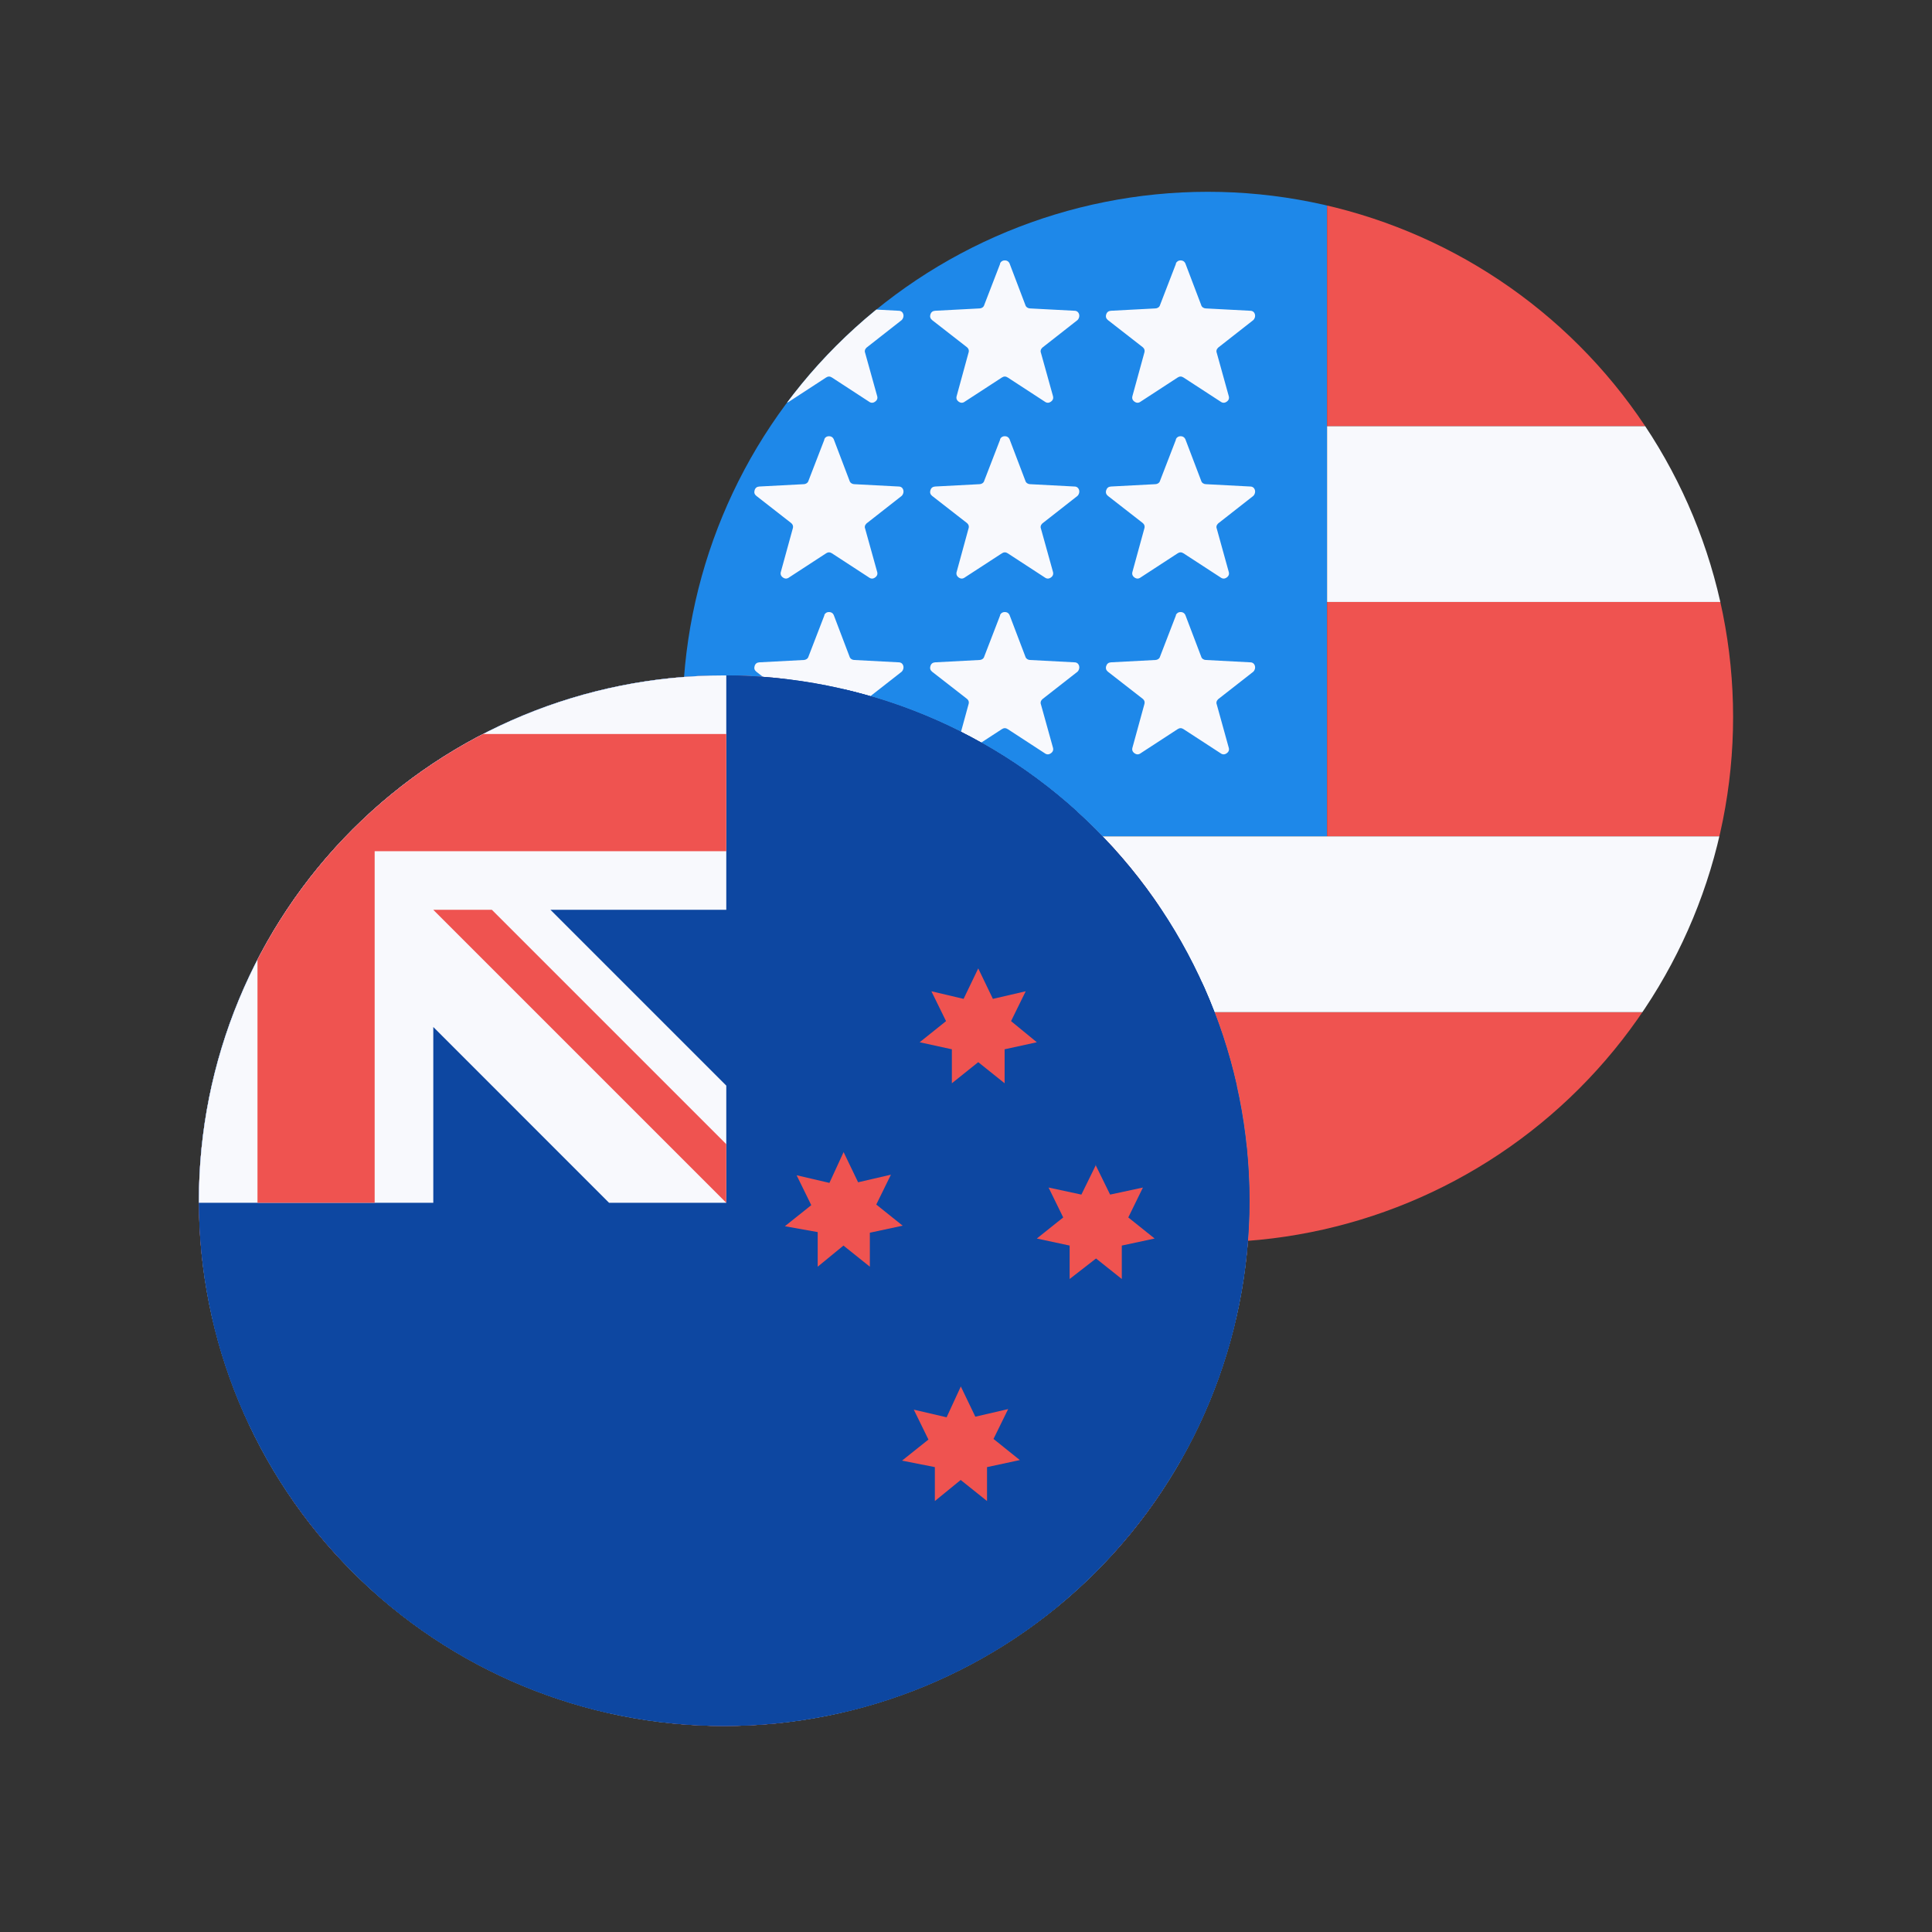 <svg xmlns="http://www.w3.org/2000/svg" xmlns:xlink="http://www.w3.org/1999/xlink" width="180" zoomAndPan="magnify" viewBox="0 0 135 135" height="180" preserveAspectRatio="xMidYMid meet" version="1.0"><rect x="0" y="0" width="135" height="135" fill="#333333" stroke="none"/><defs><clipPath id="b4225191ba"><path d="M 47.691 13.402 L 93 13.402 L 93 59 L 47.691 59 Z M 47.691 13.402 " clip-rule="nonzero"/></clipPath><clipPath id="16daf7534d"><path d="M 47.691 50.105 C 47.691 59.84 51.559 69.18 58.441 76.062 C 65.324 82.945 74.66 86.812 84.398 86.812 C 94.133 86.812 103.469 82.945 110.352 76.062 C 117.234 69.18 121.102 59.84 121.102 50.105 C 121.102 40.371 117.234 31.035 110.352 24.152 C 103.469 17.27 94.133 13.402 84.398 13.402 C 74.66 13.402 65.324 17.27 58.441 24.152 C 51.559 31.035 47.691 40.371 47.691 50.105 Z M 47.691 50.105 " clip-rule="nonzero"/></clipPath><clipPath id="a30a7ef7ff"><path d="M 47.691 13.402 L 121.395 13.402 L 121.395 87 L 47.691 87 Z M 47.691 13.402 " clip-rule="nonzero"/></clipPath><clipPath id="467bd7f632"><path d="M 47.691 50.105 C 47.691 59.84 51.559 69.18 58.441 76.062 C 65.324 82.945 74.66 86.812 84.398 86.812 C 94.133 86.812 103.469 82.945 110.352 76.062 C 117.234 69.18 121.102 59.84 121.102 50.105 C 121.102 40.371 117.234 31.035 110.352 24.152 C 103.469 17.27 94.133 13.402 84.398 13.402 C 74.66 13.402 65.324 17.27 58.441 24.152 C 51.559 31.035 47.691 40.371 47.691 50.105 Z M 47.691 50.105 " clip-rule="nonzero"/></clipPath><clipPath id="cae04dd631"><path d="M 47.691 29 L 121.395 29 L 121.395 71 L 47.691 71 Z M 47.691 29 " clip-rule="nonzero"/></clipPath><clipPath id="bf96acafbe"><path d="M 47.691 50.105 C 47.691 59.84 51.559 69.18 58.441 76.062 C 65.324 82.945 74.66 86.812 84.398 86.812 C 94.133 86.812 103.469 82.945 110.352 76.062 C 117.234 69.18 121.102 59.84 121.102 50.105 C 121.102 40.371 117.234 31.035 110.352 24.152 C 103.469 17.27 94.133 13.402 84.398 13.402 C 74.66 13.402 65.324 17.27 58.441 24.152 C 51.559 31.035 47.691 40.371 47.691 50.105 Z M 47.691 50.105 " clip-rule="nonzero"/></clipPath><clipPath id="f19db4c1d8"><path d="M 52 18 L 88 18 L 88 53 L 52 53 Z M 52 18 " clip-rule="nonzero"/></clipPath><clipPath id="5aefdbc0b7"><path d="M 47.691 50.105 C 47.691 59.84 51.559 69.18 58.441 76.062 C 65.324 82.945 74.66 86.812 84.398 86.812 C 94.133 86.812 103.469 82.945 110.352 76.062 C 117.234 69.18 121.102 59.84 121.102 50.105 C 121.102 40.371 117.234 31.035 110.352 24.152 C 103.469 17.27 94.133 13.402 84.398 13.402 C 74.66 13.402 65.324 17.27 58.441 24.152 C 51.559 31.035 47.691 40.371 47.691 50.105 Z M 47.691 50.105 " clip-rule="nonzero"/></clipPath><clipPath id="cf3ce16441"><path d="M 13.898 47.195 L 87.602 47.195 L 87.602 120.898 L 13.898 120.898 Z M 13.898 47.195 " clip-rule="nonzero"/></clipPath><clipPath id="aa4e5dfa49"><path d="M 13.898 83.902 C 13.898 93.637 17.766 102.973 24.648 109.855 C 31.531 116.738 40.867 120.605 50.602 120.605 C 60.34 120.605 69.676 116.738 76.559 109.855 C 83.441 102.973 87.309 93.637 87.309 83.902 C 87.309 74.164 83.441 64.828 76.559 57.945 C 69.676 51.062 60.34 47.195 50.602 47.195 C 40.867 47.195 31.531 51.062 24.648 57.945 C 17.766 64.828 13.898 74.164 13.898 83.902 Z M 13.898 83.902 " clip-rule="nonzero"/></clipPath><clipPath id="622c221a8a"><path d="M 13.898 47.195 L 51 47.195 L 51 85 L 13.898 85 Z M 13.898 47.195 " clip-rule="nonzero"/></clipPath><clipPath id="6407599db2"><path d="M 13.898 83.902 C 13.898 93.637 17.766 102.973 24.648 109.855 C 31.531 116.738 40.867 120.605 50.602 120.605 C 60.34 120.605 69.676 116.738 76.559 109.855 C 83.441 102.973 87.309 93.637 87.309 83.902 C 87.309 74.164 83.441 64.828 76.559 57.945 C 69.676 51.062 60.34 47.195 50.602 47.195 C 40.867 47.195 31.531 51.062 24.648 57.945 C 17.766 64.828 13.898 74.164 13.898 83.902 Z M 13.898 83.902 " clip-rule="nonzero"/></clipPath><clipPath id="5281177382"><path d="M 30 63 L 51 63 L 51 85 L 30 85 Z M 30 63 " clip-rule="nonzero"/></clipPath><clipPath id="8f32a73026"><path d="M 13.898 83.902 C 13.898 93.637 17.766 102.973 24.648 109.855 C 31.531 116.738 40.867 120.605 50.602 120.605 C 60.34 120.605 69.676 116.738 76.559 109.855 C 83.441 102.973 87.309 93.637 87.309 83.902 C 87.309 74.164 83.441 64.828 76.559 57.945 C 69.676 51.062 60.34 47.195 50.602 47.195 C 40.867 47.195 31.531 51.062 24.648 57.945 C 17.766 64.828 13.898 74.164 13.898 83.902 Z M 13.898 83.902 " clip-rule="nonzero"/></clipPath><clipPath id="05da932737"><path d="M 26 92 L 43 92 L 43 109 L 26 109 Z M 26 92 " clip-rule="nonzero"/></clipPath><clipPath id="45bcbaa200"><path d="M 13.898 83.902 C 13.898 93.637 17.766 102.973 24.648 109.855 C 31.531 116.738 40.867 120.605 50.602 120.605 C 60.34 120.605 69.676 116.738 76.559 109.855 C 83.441 102.973 87.309 93.637 87.309 83.902 C 87.309 74.164 83.441 64.828 76.559 57.945 C 69.676 51.062 60.34 47.195 50.602 47.195 C 40.867 47.195 31.531 51.062 24.648 57.945 C 17.766 64.828 13.898 74.164 13.898 83.902 Z M 13.898 83.902 " clip-rule="nonzero"/></clipPath><clipPath id="6befd992fe"><path d="M 53 63 L 80 63 L 80 107 L 53 107 Z M 53 63 " clip-rule="nonzero"/></clipPath><clipPath id="9c56fa5947"><path d="M 13.898 83.902 C 13.898 93.637 17.766 102.973 24.648 109.855 C 31.531 116.738 40.867 120.605 50.602 120.605 C 60.34 120.605 69.676 116.738 76.559 109.855 C 83.441 102.973 87.309 93.637 87.309 83.902 C 87.309 74.164 83.441 64.828 76.559 57.945 C 69.676 51.062 60.34 47.195 50.602 47.195 C 40.867 47.195 31.531 51.062 24.648 57.945 C 17.766 64.828 13.898 74.164 13.898 83.902 Z M 13.898 83.902 " clip-rule="nonzero"/></clipPath><clipPath id="5740c42f9a"><path d="M 13.898 47.195 L 87.602 47.195 L 87.602 120.898 L 13.898 120.898 Z M 13.898 47.195 " clip-rule="nonzero"/></clipPath><clipPath id="8e902b4176"><path d="M 13.898 83.902 C 13.898 93.637 17.766 102.973 24.648 109.855 C 31.531 116.738 40.867 120.605 50.602 120.605 C 60.34 120.605 69.676 116.738 76.559 109.855 C 83.441 102.973 87.309 93.637 87.309 83.902 C 87.309 74.164 83.441 64.828 76.559 57.945 C 69.676 51.062 60.34 47.195 50.602 47.195 C 40.867 47.195 31.531 51.062 24.648 57.945 C 17.766 64.828 13.898 74.164 13.898 83.902 Z M 13.898 83.902 " clip-rule="nonzero"/></clipPath><clipPath id="4bccf8e786"><path d="M 54 67 L 81 67 L 81 105 L 54 105 Z M 54 67 " clip-rule="nonzero"/></clipPath><clipPath id="a892ce0e09"><path d="M 13.898 83.902 C 13.898 93.637 17.766 102.973 24.648 109.855 C 31.531 116.738 40.867 120.605 50.602 120.605 C 60.34 120.605 69.676 116.738 76.559 109.855 C 83.441 102.973 87.309 93.637 87.309 83.902 C 87.309 74.164 83.441 64.828 76.559 57.945 C 69.676 51.062 60.34 47.195 50.602 47.195 C 40.867 47.195 31.531 51.062 24.648 57.945 C 17.766 64.828 13.898 74.164 13.898 83.902 Z M 13.898 83.902 " clip-rule="nonzero"/></clipPath><clipPath id="6044e4d1e5"><path d="M 13.898 47.195 L 51 47.195 L 51 85 L 13.898 85 Z M 13.898 47.195 " clip-rule="nonzero"/></clipPath><clipPath id="02af27a8f6"><path d="M 13.898 83.902 C 13.898 93.637 17.766 102.973 24.648 109.855 C 31.531 116.738 40.867 120.605 50.602 120.605 C 60.34 120.605 69.676 116.738 76.559 109.855 C 83.441 102.973 87.309 93.637 87.309 83.902 C 87.309 74.164 83.441 64.828 76.559 57.945 C 69.676 51.062 60.34 47.195 50.602 47.195 C 40.867 47.195 31.531 51.062 24.648 57.945 C 17.766 64.828 13.898 74.164 13.898 83.902 Z M 13.898 83.902 " clip-rule="nonzero"/></clipPath><clipPath id="01174a01f4"><path d="M 30 63 L 51 63 L 51 85 L 30 85 Z M 30 63 " clip-rule="nonzero"/></clipPath><clipPath id="cf77b38d59"><path d="M 13.898 83.902 C 13.898 93.637 17.766 102.973 24.648 109.855 C 31.531 116.738 40.867 120.605 50.602 120.605 C 60.34 120.605 69.676 116.738 76.559 109.855 C 83.441 102.973 87.309 93.637 87.309 83.902 C 87.309 74.164 83.441 64.828 76.559 57.945 C 69.676 51.062 60.34 47.195 50.602 47.195 C 40.867 47.195 31.531 51.062 24.648 57.945 C 17.766 64.828 13.898 74.164 13.898 83.902 Z M 13.898 83.902 " clip-rule="nonzero"/></clipPath></defs><g clip-path="url(#b4225191ba)"><g clip-path="url(#16daf7534d)"><path fill="#1e88e9" d="M 47.691 13.402 L 92.73 13.402 L 92.73 58.441 L 47.691 58.441 Z M 47.691 13.402 " fill-opacity="1" fill-rule="nonzero"/></g></g><g clip-path="url(#a30a7ef7ff)"><g clip-path="url(#467bd7f632)"><path fill="#ef5350" d="M 92.73 13.402 L 92.73 29.781 L 121.395 29.781 L 121.395 13.402 Z M 92.73 42.062 L 92.73 58.441 L 121.395 58.441 L 121.395 42.062 Z M 47.691 70.727 L 47.691 87.105 L 121.395 87.105 L 121.395 70.727 Z M 47.691 70.727 " fill-opacity="1" fill-rule="nonzero"/></g></g><g clip-path="url(#cae04dd631)"><g clip-path="url(#bf96acafbe)"><path fill="#f8f9fd" d="M 92.73 29.781 L 92.73 42.062 L 121.395 42.062 L 121.395 29.781 Z M 47.691 58.441 L 47.691 70.727 L 121.395 70.727 L 121.395 58.441 Z M 47.691 58.441 " fill-opacity="1" fill-rule="nonzero"/></g></g><g clip-path="url(#f19db4c1d8)"><g clip-path="url(#5aefdbc0b7)"><path fill="#f8f9fd" d="M 57.602 18.395 C 57.668 18.262 57.777 18.195 57.926 18.195 C 58.078 18.195 58.188 18.262 58.254 18.395 L 59.359 21.305 C 59.402 21.469 59.566 21.551 59.688 21.551 L 62.801 21.715 C 63.129 21.715 63.25 22.121 63.004 22.367 L 60.547 24.293 C 60.426 24.41 60.398 24.547 60.465 24.703 L 61.285 27.648 C 61.344 27.824 61.297 27.961 61.148 28.066 C 61.004 28.172 60.855 28.168 60.711 28.059 L 58.133 26.379 C 57.996 26.289 57.859 26.289 57.723 26.379 L 55.145 28.059 C 55 28.168 54.852 28.172 54.707 28.066 C 54.559 27.961 54.512 27.824 54.57 27.648 L 55.391 24.66 C 55.445 24.496 55.406 24.359 55.266 24.25 L 52.852 22.367 C 52.719 22.262 52.68 22.129 52.73 21.969 C 52.777 21.812 52.887 21.727 53.055 21.715 L 56.168 21.551 C 56.289 21.551 56.453 21.469 56.496 21.305 L 57.602 18.438 Z M 57.602 30.68 C 57.668 30.547 57.777 30.48 57.926 30.48 C 58.078 30.48 58.188 30.547 58.254 30.68 L 59.359 33.586 C 59.402 33.75 59.566 33.832 59.688 33.832 L 62.801 33.996 C 63.129 33.996 63.25 34.406 63.004 34.652 L 60.547 36.578 C 60.426 36.695 60.398 36.832 60.465 36.984 L 61.285 39.934 C 61.344 40.105 61.297 40.246 61.148 40.352 C 61.004 40.457 60.855 40.453 60.711 40.344 L 58.133 38.664 C 57.996 38.574 57.859 38.574 57.723 38.664 L 55.145 40.344 C 55 40.453 54.852 40.457 54.707 40.352 C 54.559 40.246 54.512 40.105 54.57 39.934 L 55.391 36.945 C 55.445 36.781 55.406 36.645 55.266 36.535 L 52.852 34.652 C 52.719 34.547 52.68 34.414 52.73 34.254 C 52.777 34.094 52.887 34.008 53.055 33.996 L 56.168 33.832 C 56.289 33.832 56.453 33.75 56.496 33.586 L 57.602 30.723 Z M 57.602 42.965 C 57.668 42.832 57.777 42.766 57.926 42.766 C 58.078 42.766 58.188 42.832 58.254 42.965 L 59.359 45.871 C 59.402 46.035 59.566 46.117 59.688 46.117 L 62.801 46.281 C 63.129 46.281 63.25 46.691 63.004 46.938 L 60.547 48.859 C 60.426 48.977 60.398 49.113 60.465 49.27 L 61.285 52.219 C 61.344 52.391 61.297 52.527 61.148 52.633 C 61.004 52.738 60.855 52.738 60.711 52.629 L 58.133 50.949 C 57.996 50.859 57.859 50.859 57.723 50.949 L 55.145 52.629 C 55 52.738 54.852 52.738 54.707 52.633 C 54.559 52.527 54.512 52.391 54.57 52.219 L 55.391 49.23 C 55.445 49.062 55.406 48.926 55.266 48.82 L 52.852 46.938 C 52.719 46.832 52.68 46.699 52.73 46.539 C 52.777 46.379 52.887 46.293 53.055 46.281 L 56.168 46.117 C 56.289 46.117 56.453 46.035 56.496 45.871 L 57.602 43.004 Z M 69.883 18.395 C 69.953 18.262 70.062 18.195 70.211 18.195 C 70.363 18.195 70.469 18.262 70.539 18.395 L 71.645 21.305 C 71.688 21.469 71.848 21.551 71.973 21.551 L 75.086 21.715 C 75.41 21.715 75.535 22.121 75.289 22.367 L 72.832 24.293 C 72.711 24.41 72.684 24.547 72.75 24.703 L 73.57 27.648 C 73.625 27.824 73.582 27.961 73.434 28.066 C 73.285 28.172 73.141 28.168 72.996 28.059 L 70.418 26.379 C 70.281 26.289 70.145 26.289 70.008 26.379 L 67.426 28.059 C 67.281 28.168 67.137 28.172 66.988 28.066 C 66.844 27.961 66.797 27.824 66.855 27.648 L 67.672 24.66 C 67.73 24.496 67.688 24.359 67.551 24.25 L 65.133 22.367 C 65.004 22.262 64.965 22.129 65.012 21.969 C 65.062 21.812 65.172 21.727 65.34 21.715 L 68.449 21.551 C 68.574 21.551 68.738 21.469 68.777 21.305 L 69.883 18.438 Z M 69.883 30.68 C 69.953 30.547 70.062 30.48 70.211 30.48 C 70.363 30.48 70.469 30.547 70.539 30.68 L 71.645 33.586 C 71.688 33.75 71.848 33.832 71.973 33.832 L 75.086 33.996 C 75.41 33.996 75.535 34.406 75.289 34.652 L 72.832 36.578 C 72.711 36.695 72.684 36.832 72.75 36.984 L 73.57 39.934 C 73.625 40.105 73.582 40.246 73.434 40.352 C 73.285 40.457 73.141 40.453 72.996 40.344 L 70.418 38.664 C 70.281 38.574 70.145 38.574 70.008 38.664 L 67.426 40.344 C 67.281 40.453 67.137 40.457 66.988 40.352 C 66.844 40.246 66.797 40.105 66.855 39.934 L 67.672 36.945 C 67.73 36.781 67.688 36.645 67.551 36.535 L 65.133 34.652 C 65.004 34.547 64.965 34.414 65.012 34.254 C 65.062 34.094 65.172 34.008 65.34 33.996 L 68.449 33.832 C 68.574 33.832 68.738 33.75 68.777 33.586 L 69.883 30.723 Z M 69.883 42.965 C 69.953 42.832 70.062 42.766 70.211 42.766 C 70.363 42.766 70.469 42.832 70.539 42.965 L 71.645 45.871 C 71.688 46.035 71.848 46.117 71.973 46.117 L 75.086 46.281 C 75.41 46.281 75.535 46.691 75.289 46.938 L 72.832 48.859 C 72.711 48.977 72.684 49.113 72.75 49.27 L 73.57 52.219 C 73.625 52.391 73.582 52.527 73.434 52.633 C 73.285 52.738 73.141 52.738 72.996 52.629 L 70.418 50.949 C 70.281 50.859 70.145 50.859 70.008 50.949 L 67.426 52.629 C 67.281 52.738 67.137 52.738 66.988 52.633 C 66.844 52.527 66.797 52.391 66.855 52.219 L 67.672 49.23 C 67.73 49.062 67.688 48.926 67.551 48.82 L 65.133 46.938 C 65.004 46.832 64.965 46.699 65.012 46.539 C 65.062 46.379 65.172 46.293 65.34 46.281 L 68.449 46.117 C 68.574 46.117 68.738 46.035 68.777 45.871 L 69.883 43.004 Z M 82.168 18.395 C 82.238 18.262 82.348 18.195 82.496 18.195 C 82.645 18.195 82.754 18.262 82.824 18.395 L 83.93 21.305 C 83.969 21.469 84.133 21.551 84.258 21.551 L 87.367 21.715 C 87.695 21.715 87.82 22.121 87.574 22.367 L 85.117 24.293 C 84.996 24.41 84.969 24.547 85.035 24.703 L 85.852 27.648 C 85.91 27.824 85.867 27.961 85.719 28.066 C 85.57 28.172 85.426 28.168 85.281 28.059 L 82.699 26.379 C 82.562 26.289 82.426 26.289 82.289 26.379 L 79.711 28.059 C 79.566 28.168 79.422 28.172 79.273 28.066 C 79.125 27.961 79.082 27.824 79.137 27.648 L 79.957 24.66 C 80.012 24.496 79.973 24.359 79.836 24.25 L 77.418 22.367 C 77.289 22.262 77.246 22.129 77.297 21.969 C 77.348 21.809 77.457 21.727 77.625 21.715 L 80.734 21.551 C 80.859 21.551 81.023 21.469 81.062 21.305 L 82.168 18.438 Z M 82.168 30.68 C 82.238 30.547 82.348 30.48 82.496 30.48 C 82.645 30.48 82.754 30.547 82.824 30.68 L 83.93 33.586 C 83.969 33.75 84.133 33.832 84.258 33.832 L 87.367 33.996 C 87.695 33.996 87.82 34.406 87.574 34.652 L 85.117 36.578 C 84.996 36.695 84.969 36.832 85.035 36.984 L 85.852 39.934 C 85.91 40.105 85.867 40.246 85.719 40.352 C 85.57 40.457 85.426 40.453 85.281 40.344 L 82.699 38.664 C 82.562 38.574 82.426 38.574 82.289 38.664 L 79.711 40.344 C 79.566 40.453 79.422 40.457 79.273 40.352 C 79.125 40.246 79.082 40.105 79.137 39.934 L 79.957 36.945 C 80.012 36.781 79.973 36.645 79.836 36.535 L 77.418 34.652 C 77.289 34.547 77.246 34.414 77.297 34.254 C 77.348 34.094 77.457 34.008 77.625 33.996 L 80.734 33.832 C 80.859 33.832 81.023 33.75 81.062 33.586 L 82.168 30.723 Z M 82.168 42.965 C 82.238 42.832 82.348 42.766 82.496 42.766 C 82.645 42.766 82.754 42.832 82.824 42.965 L 83.93 45.871 C 83.969 46.035 84.133 46.117 84.258 46.117 L 87.367 46.281 C 87.695 46.281 87.82 46.691 87.574 46.938 L 85.117 48.859 C 84.996 48.977 84.969 49.113 85.035 49.27 L 85.852 52.219 C 85.91 52.391 85.867 52.527 85.719 52.633 C 85.57 52.738 85.426 52.738 85.281 52.629 L 82.699 50.949 C 82.562 50.859 82.426 50.859 82.289 50.949 L 79.711 52.629 C 79.566 52.738 79.422 52.738 79.273 52.633 C 79.125 52.527 79.082 52.391 79.137 52.219 L 79.957 49.23 C 80.012 49.062 79.973 48.926 79.836 48.82 L 77.418 46.938 C 77.289 46.832 77.246 46.699 77.297 46.539 C 77.348 46.379 77.457 46.293 77.625 46.281 L 80.734 46.117 C 80.859 46.117 81.023 46.035 81.062 45.871 L 82.168 43.004 Z M 82.168 42.965 " fill-opacity="1" fill-rule="nonzero"/></g></g><g clip-path="url(#cf3ce16441)"><g clip-path="url(#aa4e5dfa49)"><path fill="#ffffff" d="M 13.898 47.195 L 87.602 47.195 L 87.602 120.898 L 13.898 120.898 Z M 13.898 47.195 " fill-opacity="1" fill-rule="nonzero"/><path fill="#0d47a1" d="M 42.559 47.195 L 17.992 47.195 L 42.559 69.715 Z M 58.938 47.195 L 58.938 71.762 L 85.555 47.195 Z M 87.602 65.621 L 75.316 75.859 L 87.602 75.859 Z M 87.602 92.234 L 71.223 92.234 L 87.602 106.566 Z M 83.508 120.898 L 58.938 98.379 L 58.938 120.898 Z M 42.559 120.898 L 42.559 96.332 L 15.945 120.898 Z M 13.898 102.473 L 26.18 92.234 L 13.898 92.234 Z M 13.898 75.859 L 30.277 75.859 L 13.898 61.527 Z M 13.898 75.859 " fill-opacity="1" fill-rule="nonzero"/><path fill="#ef5350" d="M 42.559 75.859 L -12.719 26.723 L -12.719 36.141 L 34.371 75.859 Z M 46.656 79.953 L 46.656 47.195 L 54.844 47.195 L 54.844 79.953 L 87.602 79.953 L 87.602 88.141 L 54.844 88.141 L 54.844 120.898 L 46.656 120.898 L 46.656 88.141 L 13.898 88.141 L 13.898 79.953 Z M -22.953 141.371 L 34.371 92.234 L 42.559 92.234 L -12.719 141.371 Z M 58.938 75.859 L 108.074 30.816 L 117.082 30.816 L 67.129 75.859 Z M 67.129 92.234 L 58.938 92.234 L 106.027 133.184 L 106.027 124.992 Z M 67.129 92.234 " fill-opacity="1" fill-rule="nonzero"/><path fill="#0d47a1" d="M 13.898 47.195 L 87.602 47.195 L 87.602 120.898 L 13.898 120.898 Z M 13.898 47.195 " fill-opacity="1" fill-rule="nonzero"/></g></g><g clip-path="url(#622c221a8a)"><g clip-path="url(#6407599db2)"><path fill="#f8f9fd" d="M 50.75 63.574 L 50.75 47.195 L 13.898 47.195 L 13.898 84.047 L 30.277 84.047 L 30.277 71.762 L 42.559 84.047 L 50.75 84.047 L 50.75 75.859 L 38.465 63.574 Z M 50.75 63.574 " fill-opacity="1" fill-rule="nonzero"/><path fill="#ef5350" d="M 26.18 51.289 L 26.18 47.195 L 17.992 47.195 L 17.992 51.289 L 13.898 51.289 L 13.898 59.48 L 17.992 59.48 L 17.992 84.047 L 26.18 84.047 L 26.18 59.48 L 50.75 59.48 L 50.75 51.289 Z M 26.18 51.289 " fill-opacity="1" fill-rule="nonzero"/></g></g><g clip-path="url(#5281177382)"><g clip-path="url(#8f32a73026)"><path fill="#ef5350" d="M 50.75 79.953 L 34.371 63.574 L 30.277 63.574 L 50.75 84.047 Z M 50.75 79.953 " fill-opacity="1" fill-rule="nonzero"/></g></g><g clip-path="url(#05da932737)"><g clip-path="url(#45bcbaa200)"><path fill="#f8f9fd" d="M 42.559 100.426 L 38.465 102.473 L 38.465 104.52 L 36.418 104.52 L 34.371 108.613 L 32.324 104.52 L 30.277 104.52 L 30.277 102.473 L 26.18 100.426 L 30.277 98.379 L 30.277 96.332 L 32.324 96.332 L 34.371 92.234 L 36.418 96.332 L 38.465 96.332 L 38.465 98.379 Z M 42.559 100.426 " fill-opacity="1" fill-rule="nonzero"/></g></g><g clip-path="url(#6befd992fe)"><g clip-path="url(#9c56fa5947)"><path fill="#f8f9fd" d="M 67.375 98.871 L 68.398 101 L 70.691 100.465 L 69.668 102.555 L 71.508 104.027 L 69.215 104.52 L 69.215 106.895 L 67.375 105.422 L 65.57 106.895 L 65.57 104.52 L 63.277 104.027 L 65.121 102.555 L 64.098 100.465 L 66.391 101 Z M 57.996 76.43 L 58.98 78.559 L 61.273 78.027 L 60.25 80.117 L 62.09 81.59 L 59.797 82.121 L 59.797 84.457 L 57.996 82.98 L 56.152 84.457 L 56.152 82.121 L 53.859 81.59 L 55.703 80.117 L 54.68 78.027 L 56.973 78.559 Z M 67.375 63.613 L 68.398 65.742 L 70.691 65.211 L 69.668 67.301 L 71.508 68.773 L 69.215 69.266 L 69.215 71.641 L 67.375 70.164 L 65.57 71.641 L 65.57 69.266 L 63.277 68.773 L 65.121 67.301 L 64.098 65.211 L 66.391 65.742 Z M 75.605 73.238 L 76.629 75.367 L 78.922 74.832 L 77.898 76.922 L 79.699 78.395 L 77.445 78.887 L 77.445 81.262 L 75.605 79.789 L 73.762 81.262 L 73.762 78.887 L 71.508 78.395 L 73.352 76.922 L 72.328 74.832 L 74.578 75.367 Z M 69.75 84.457 L 70.566 86.914 L 73.105 86.914 L 71.059 88.43 L 71.836 90.887 L 69.75 89.328 L 67.66 90.844 L 68.48 88.387 L 66.352 86.914 L 68.93 86.914 Z M 69.75 84.457 " fill-opacity="1" fill-rule="nonzero"/></g></g><g clip-path="url(#5740c42f9a)"><g clip-path="url(#8e902b4176)"><path fill="#0d47a1" d="M 13.898 120.898 L 87.602 120.898 L 87.602 47.195 L 13.898 47.195 Z M 13.898 120.898 " fill-opacity="1" fill-rule="nonzero"/></g></g><g clip-path="url(#4bccf8e786)"><g clip-path="url(#a892ce0e09)"><path fill="#ef5350" d="M 58.938 80.484 L 59.961 82.613 L 62.254 82.082 L 61.23 84.168 L 63.074 85.645 L 60.781 86.137 L 60.781 88.512 L 58.938 87.035 L 57.137 88.512 L 57.137 86.094 L 54.844 85.684 L 56.688 84.211 L 55.664 82.121 L 57.957 82.656 L 58.938 80.523 Z M 67.129 96.863 L 68.152 98.992 L 70.445 98.461 L 69.422 100.547 L 71.262 102.023 L 68.969 102.516 L 68.969 104.887 L 67.129 103.414 L 65.324 104.887 L 65.324 102.516 L 63.031 102.062 L 64.875 100.59 L 63.852 98.5 L 66.145 99.035 L 67.129 96.902 Z M 68.355 67.668 L 69.379 69.797 L 71.672 69.266 L 70.648 71.352 L 72.449 72.828 L 70.199 73.32 L 70.199 75.695 L 68.355 74.219 L 66.512 75.695 L 66.512 73.32 L 64.262 72.828 L 66.105 71.352 L 65.082 69.266 L 67.332 69.797 Z M 76.547 81.387 L 77.57 83.473 L 79.863 82.98 L 78.84 85.07 L 80.68 86.543 L 78.387 87.035 L 78.387 89.371 L 76.586 87.938 L 74.742 89.371 L 74.742 87.035 L 72.449 86.543 L 74.293 85.07 L 73.27 82.98 L 75.562 83.473 L 76.586 81.387 Z M 76.547 81.387 " fill-opacity="1" fill-rule="nonzero"/></g></g><g clip-path="url(#6044e4d1e5)"><g clip-path="url(#02af27a8f6)"><path fill="#f8f9fd" d="M 50.75 63.574 L 50.75 47.195 L 13.898 47.195 L 13.898 84.047 L 30.277 84.047 L 30.277 71.762 L 42.559 84.047 L 50.75 84.047 L 50.75 75.859 L 38.465 63.574 Z M 50.75 63.574 " fill-opacity="1" fill-rule="nonzero"/><path fill="#ef5350" d="M 26.18 51.289 L 26.18 47.195 L 17.992 47.195 L 17.992 51.289 L 13.898 51.289 L 13.898 59.48 L 17.992 59.48 L 17.992 84.047 L 26.18 84.047 L 26.18 59.48 L 50.75 59.48 L 50.75 51.289 Z M 26.18 51.289 " fill-opacity="1" fill-rule="nonzero"/></g></g><g clip-path="url(#01174a01f4)"><g clip-path="url(#cf77b38d59)"><path fill="#ef5350" d="M 50.75 79.953 L 34.371 63.574 L 30.277 63.574 L 50.75 84.047 Z M 50.75 79.953 " fill-opacity="1" fill-rule="nonzero"/></g></g></svg>